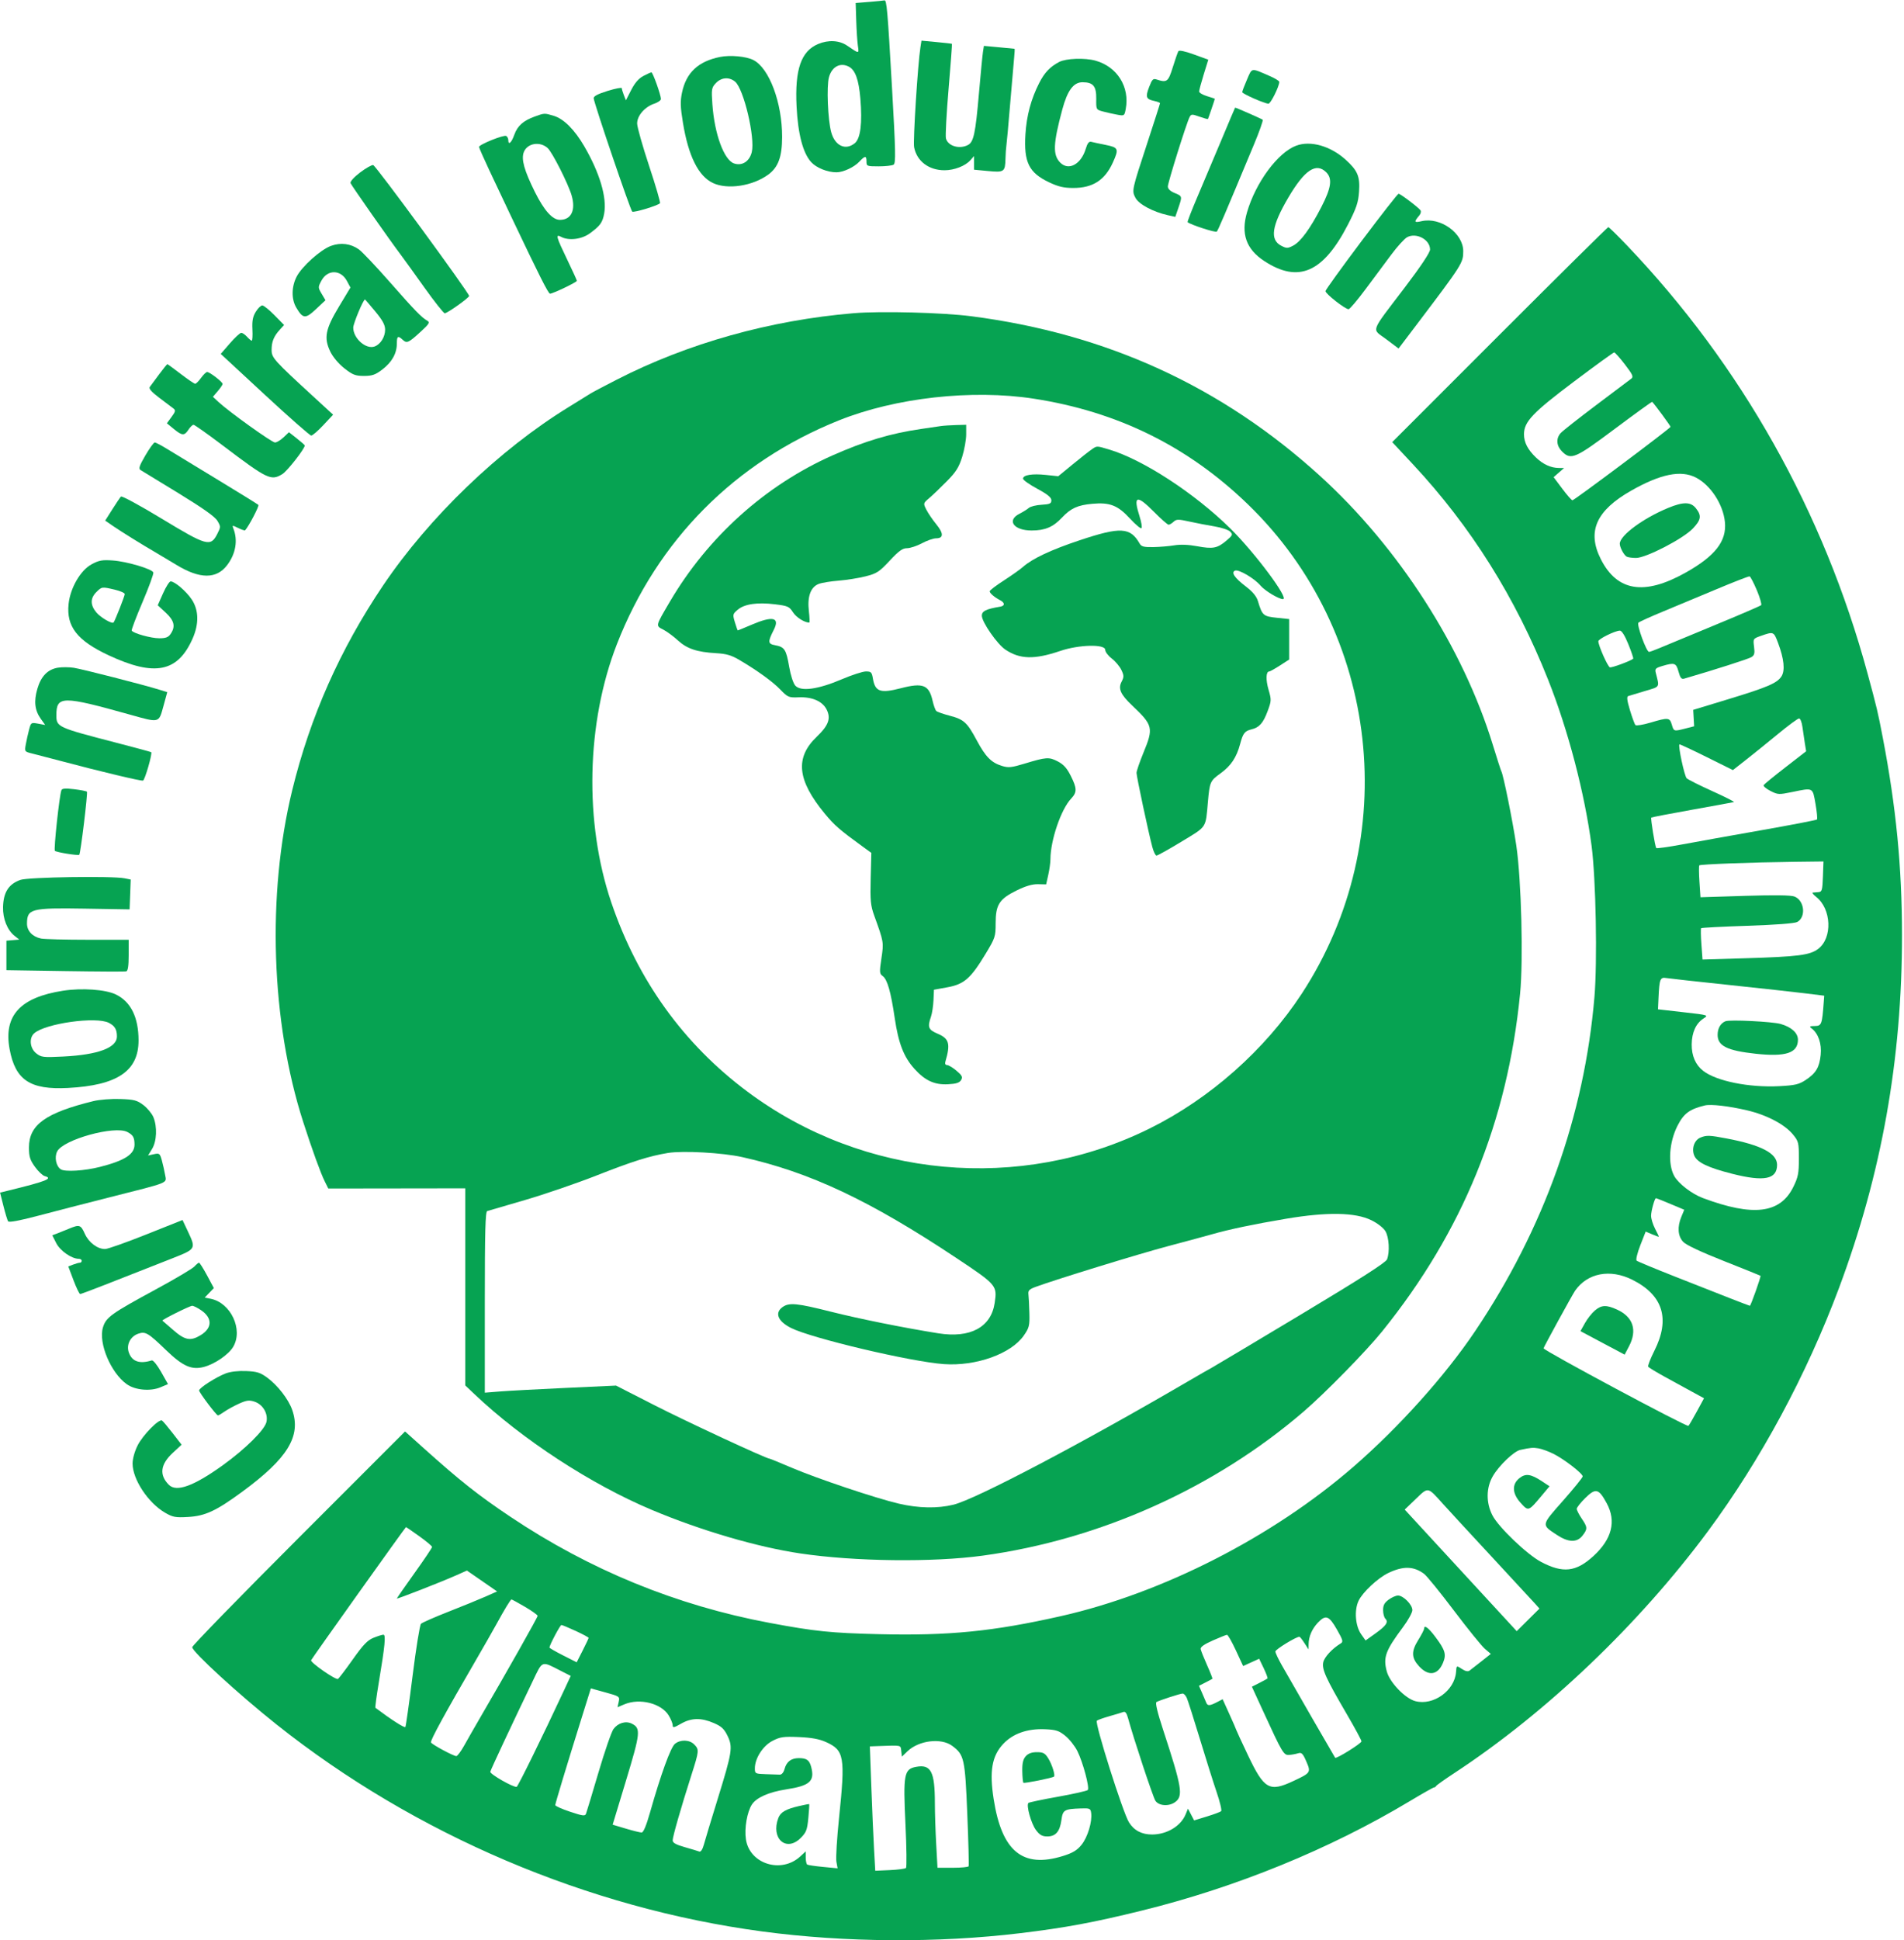 <svg clip-rule="evenodd" fill-rule="evenodd" stroke-linejoin="round" stroke-miterlimit="2" viewBox="0 0 973 991" xmlns="http://www.w3.org/2000/svg"><g fill="#06a352" fill-rule="nonzero"><path d="m444.278.964-7 .571.286 9c.157 4.952.533 10.713.836 12.81.611 4.223.783 4.224-5.503-.046-3.988-2.71-9.523-3.024-14.762-.837-8.755 3.655-11.995 12.978-11.066 31.835.7 14.19 3.286 24.008 7.526 28.571 2.699 2.904 8.302 5.143 12.874 5.143 3.428 0 9.009-2.596 11.667-5.428 2.951-3.143 3.666-3.162 3.666-.096 0 2.382.238 2.476 6.238 2.476 3.429 0 6.86-.386 7.619-.857 1.165-.723 1.039-6.857-.81-39.238-2.283-40-2.72-45.005-3.904-44.666-.363.103-3.857.451-7.667.762zm-10.428 33.122c3.24 1.734 5.018 6.687 5.816 16.211 1.061 12.667.083 20.477-2.864 22.865-4.74 3.84-10.116 1.325-12.026-5.627-1.728-6.286-2.434-23.473-1.155-28.095 1.503-5.429 5.842-7.7 10.229-5.354z"/><path d="m470.373 24.106c-1.348 8.572-3.841 47.869-3.238 51.048 1.359 7.17 7.477 11.809 15.572 11.809 4.952 0 10.61-2.204 13.2-5.142l1.847-2.096v6.953l7.143.684c8.286.794 8.772.446 8.939-6.398.06-2.477.258-5.37.442-6.477.184-1.102 1.039-10.523 1.905-21 .866-10.476 1.785-21.136 2.048-23.762.266-2.666.371-4.782.238-4.809-.133-.026-3.667-.365-7.953-.762l-7.714-.714-.476 3.047c-.263 1.681-1.198 11.334-2.085 21.524-1.749 20.095-2.686 24.5-5.534 26.021-4.381 2.339-10.327.575-11.31-3.354-.327-1.31.284-12.667 1.357-25.238 1.074-12.572 1.846-22.943 1.715-23.048-.13-.104-3.715-.514-7.905-.905l-7.667-.714z"/><path d="m602.183 26.154c-.339.547-1.625 4.238-2.837 8.143-2.337 7.524-3.009 8.037-8.258 6.309-1.828-.602-2.317-.119-3.83 3.786-1.992 5.143-1.602 6.26 2.496 7.149 1.715.371 3.048.89 3.048 1.184 0 .288-2.908 9.381-6.441 20.143-8.035 24.476-8.035 24.476-6.104 28.191 1.693 3.255 8.926 7.139 16.45 8.834l3.904.88 1.565-4.571c2.055-6 2.055-6-1.945-7.641-2.191-.899-3.429-2.095-3.429-3.312 0-1.972 9.56-32.476 11.104-35.428.824-1.577 1.229-1.596 5.039-.238 2.285.814 4.241 1.348 4.361 1.19.175-.228 3.496-10 3.496-10.286 0-.104-1.81-.729-4-1.381-2.191-.652-4-1.729-4-2.381 0-.648 1.063-4.619 2.333-8.714l2.334-7.524-7.334-2.666c-4.571-1.663-7.566-2.29-7.952-1.667z"/><path d="m367.945 29.088c-11.143 2.261-17.272 7.996-19.41 18.161-.949 4.515-.865 7.334.463 15.429 2.795 17.047 7.886 27.274 15.328 30.795 7.429 3.514 20.286 1.56 28.286-4.3 5.082-3.722 7.055-9.067 7.076-19.162.037-17.524-6.563-35.197-14.695-39.351-3.692-1.887-11.81-2.635-17.048-1.572zm7.714 12.621c4.424 3.672 10.334 28.683 8.512 36.016-1.183 4.762-4.986 7.167-9.083 5.745-5.119-1.777-9.977-15.078-11.039-30.221-.54-7.714-.42-8.456 1.739-10.762 2.802-2.991 6.824-3.308 9.871-.778z"/><path d="m541.278 31.641c-4.71 2.486-7.496 5.418-10.215 10.751-4.166 8.173-6.448 16.667-7.036 26.191-.883 14.285 1.766 19.655 12.108 24.546 4.71 2.227 7.524 2.882 12.381 2.882 9.905 0 16.088-3.972 20.162-12.952 3.198-7.048 2.922-7.726-3.686-9.048-3.142-.628-6.442-1.336-7.333-1.571-1.145-.304-1.959.714-2.781 3.476-2.38 8-8.753 11.484-13.064 7.143-3.883-3.911-3.661-9.619 1.055-27.143 2.615-9.714 5.723-13.905 10.314-13.905 5.438 0 7.116 2 7.029 8.381-.077 5.619-.077 5.619 3.495 6.572 1.948.519 5.238 1.255 7.238 1.619 3.619.658 3.675.619 4.342-2.953 2.099-11.238-4.365-21.558-15.437-24.647-5.429-1.515-15.105-1.172-18.572.658z"/><path d="m637.237 40.678c-1.321 3.047-2.435 5.968-2.435 6.381 0 .837 11.524 5.905 13.428 5.905 1.134 0 5.524-8.858 5.524-11.143 0-.48-2.095-1.77-4.762-2.931-9.904-4.312-9.056-4.441-11.755 1.788z"/><path d="m328.755 38.821c-2.381 1.271-4.332 3.523-6.191 7.143l-2.714 5.285-1.048-2.666c-.561-1.429-1.047-3.065-1.047-3.524 0-.474-3.239.144-7.239 1.381-5.047 1.561-7.203 2.699-7.123 3.762.201 2.666 18.766 57.245 19.695 57.9.858.606 12.952-3.043 14.19-4.281.314-.314-2.176-8.858-5.523-18.953-3.348-10.095-6.123-19.883-6.156-21.714-.072-4.004 3.87-8.571 8.822-10.222 1.81-.603 3.334-1.677 3.334-2.349 0-2-4.144-13.619-4.858-13.619-.365 0-2.238.839-4.142 1.857z"/><path d="m624.278 71.249c-3.743 8.953-9.275 22.054-12.286 29.095-3.013 7.048-5.304 12.954-5.095 13.13 1.619 1.358 14.301 5.462 14.905 4.823.693-.734 3.431-7.143 19.082-44.667 2.741-6.571 4.71-12.161 4.394-12.476-.373-.373-13.619-6.19-14.095-6.19-.052 0-3.162 7.333-6.905 16.285z"/><path d="m273.374 59.485c-6 2.174-8.914 4.763-10.562 9.383-1.461 4.096-3.057 5.488-3.057 2.667 0-.762-.489-1.731-1.048-2.076-1.213-.749-13.905 4.362-13.905 5.6 0 .416 2.42 5.905 5.334 12.095 2.92 6.206 7.912 16.762 11.033 23.333 14.342 30.191 19.046 39.524 19.919 39.524 1.428 0 13.714-5.887 13.714-6.571 0-.315-2.249-5.238-5.003-10.953-5.599-11.619-5.997-13.101-3.092-11.529 3.876 2.098 10.476 1.319 14.667-1.731 5.333-3.882 6.545-5.551 7.382-10.168 1.476-8.136-2.272-20.762-10.204-34.381-4.937-8.476-10.461-13.987-15.559-15.52-4.762-1.433-4.762-1.433-9.619.327zm6.476 16.118c2.362 2.116 10.518 18.218 12.267 24.218 2.194 7.523-.181 12.476-5.981 12.476-3.81 0-8.08-4.762-12.811-14.286-5.441-10.952-7.03-16.658-5.649-20.286 1.74-4.571 8.185-5.695 12.174-2.122z"/><path d="m662.421 74.393c-9.426 3.508-20.758 18.856-25.173 34.094-3.174 10.953-.4 18.782 8.792 24.819 17.495 11.489 30.19 5.943 42.863-18.723 4.256-8.286 5.216-11.127 5.601-16.572.558-7.905-.662-10.835-6.845-16.443-7.714-6.997-17.921-9.898-25.238-7.175zm15.333 13.618c3.223 3.223 2.564 7.905-2.496 17.714-5.748 11.143-10.594 17.767-14.456 19.761-2.762 1.425-3.325 1.431-6 .059-5.981-3.065-4.966-10.105 3.543-24.582 8.342-14.19 14.237-18.124 19.409-12.952z"/><path d="m183.945 88.154c-3.047 2.313-5.111 4.619-4.815 5.381.483 1.241 20.314 29.524 25.577 36.476 1.458 1.927 6.94 9.524 12.095 16.762s9.904 13.238 10.476 13.238c1.334 0 12.536-7.971 12.447-8.857-.181-1.81-47.735-66.652-49.018-66.839-.791-.116-3.809 1.598-6.762 3.839z"/><path d="m695.707 123.249c-10.013 13.334-18.289 24.801-18.35 25.429-.125 1.292 10.112 9.314 11.826 9.267.573-.016 4.454-4.601 8.571-10.124 4.117-5.524 10.09-13.546 13.191-17.715 3.116-4.19 6.781-8.217 8.143-8.948 4.703-2.526 11.714 1.234 11.714 6.282 0 1.506-4.701 8.571-12.8 19.238-18.223 24-17.11 20.947-9.676 26.536l6.381 4.797 9.308-12.286c23.306-30.762 23.739-31.444 23.739-37.428 0-9.145-11.619-17.532-21.238-15.332-3.905.894-4.078.463-1.192-2.954.724-.857.98-1.982.585-2.571-.957-1.429-10.271-8.477-11.202-8.477-.419 0-8.987 10.953-19 24.286z"/><path d="m766.373 170.916-54.904 54.905 10.579 11.333c29.611 31.723 52.392 68 69.077 110 10.27 25.851 18.688 58 22.22 84.857 2.211 16.811 3.008 59.143 1.456 77.333-5.16 60.476-25.84 118.339-60.963 170.571-15.307 22.765-38.846 48.994-62.084 69.181-41.362 35.931-97.619 64.652-149.619 76.387-34.659 7.821-57.238 10.065-92.761 9.218-24.762-.591-32.881-1.426-56.096-5.773-47.619-8.917-91.927-27.059-132.571-54.282-16.307-10.922-25.429-18.133-44-34.783l-9.714-8.71-54.381 54.381c-29.905 29.905-54.381 55.024-54.381 55.81 0 2.336 23.905 24.231 43.143 39.516 70.791 56.245 159.047 93.808 248.381 105.713 42.095 5.609 89.489 5.919 131.523.859 23.098-2.781 37.429-5.441 62.286-11.561 48.095-11.84 96.051-31.41 136.666-55.768 6.572-3.942 12.225-7.14 12.619-7.14.429 0 .848-.286 1.048-.714.183-.391 4.429-3.403 9.381-6.653 47.074-30.898 94.341-75.966 129.613-123.585 26.848-36.245 50.28-79.715 66.842-124 21.81-58.316 32.286-116.953 32.244-180.476-.023-34.784-2.996-65.238-9.856-100.953-2.505-13.038-2.937-14.857-7.739-32.571-22.386-82.571-64.55-157.538-123.04-218.762-4.823-5.047-9.107-9.238-9.445-9.238-.34 0-25.333 24.714-55.524 54.905zm64 15.238c3.947 5.143 4.482 6.321 3.286 7.238-.785.601-8.857 6.677-17.905 13.476-9.047 6.799-17.273 13.283-18.244 14.381-2.425 2.743-2.137 6.476.72 9.333 4.569 4.569 6.667 3.67 27.048-11.58 10.286-7.696 18.886-13.91 19.037-13.753 1.559 1.619 9.416 12.315 9.375 12.762-.071.766-49.174 37.524-50.126 37.524-.418 0-2.762-2.667-5.191-5.905l-4.428-5.905 2.666-2.333 2.667-2.333-2.667-.029c-4.095-.044-8.06-1.86-11.714-5.364-4.19-4.019-6.095-7.72-6.095-11.845 0-6.386 4.381-11.01 25.428-26.84 10.953-8.237 20.248-14.97 20.667-14.97.413 0 2.918 2.81 5.476 6.143zm36.238 57.749c7.531 3.854 13.939 13.632 14.864 22.679 1.004 9.819-4.959 17.465-20.292 26.021-20.953 11.691-34.79 9.453-43.108-6.973-7.171-14.162-2.416-24.862 15.584-35.065 14.952-8.476 25.313-10.571 32.952-6.662zm31.191 57.584c1.602 3.81 2.584 7.225 2.19 7.619-.393.393-11.286 5.08-24.238 10.429-12.952 5.348-25.492 10.549-27.905 11.571-2.381 1.009-4.728 1.857-5.143 1.857-1.333 0-6.417-13.957-5.428-14.901.527-.503 6.095-3.033 12.476-5.67 6.311-2.608 18.762-7.799 27.524-11.476s16.366-6.628 16.809-6.524c.447.105 2.112 3.286 3.715 7.095zm-65.667 27.572c1.583 3.904 2.687 7.201 2.476 7.393-1.238 1.122-10.963 4.718-11.904 4.401-1.142-.383-5.905-11.128-5.905-13.318 0-1.16 8.285-5.268 10.952-5.431.968-.059 2.566 2.478 4.381 6.955zm76.472-.762c3.118 8.285 3.718 14.247 1.735 17.238-2.287 3.449-7.159 5.522-27.54 11.719l-17.524 5.328.238 4.191.238 4.19-4.476 1.15c-5.905 1.517-5.905 1.517-6.944-2.007-1.072-3.637-1.818-3.707-10.866-1.018-3.809 1.132-7.296 1.7-7.714 1.256-.415-.441-1.692-3.905-2.809-7.619-1.49-4.952-1.723-6.913-.858-7.19.65-.208 4.524-1.377 8.524-2.572 7.905-2.361 7.474-1.634 5.53-9.333-.507-2.007-.101-2.428 3.327-3.45 6.286-1.875 7.083-1.599 8.308 2.879.86 3.142 1.52 3.979 2.835 3.596 15.715-4.574 32.853-10.055 34.381-10.996 1.577-.97 1.815-1.886 1.381-5.315-.524-4.143-.524-4.143 3.667-5.615 6.285-2.208 6.413-2.155 8.567 3.568zm12.48 42.952c.318 2.381.868 6.106 1.238 8.381l.667 4.095-10.571 8.191c-5.81 4.501-10.829 8.598-11.143 9.095-.313.495 1.238 1.831 3.428 2.952 3.843 1.967 4.286 1.989 11.239.561 10.761-2.21 10.328-2.429 11.812 5.963.724 4.095 1.07 7.784.759 8.095-.315.315-13.095 2.777-28.429 5.476-15.333 2.7-33.594 5.976-40.619 7.286-7.047 1.315-12.909 2.125-13.092 1.81-.661-1.143-2.939-15.162-2.527-15.548.211-.197 9.572-1.999 20.905-4.024 11.333-2.024 20.886-3.773 21.333-3.904.444-.131-4.523-2.647-11-5.572-6.476-2.925-12.411-5.898-13.142-6.583-1.143-1.072-4.467-16.57-3.715-17.322.157-.157 6.381 2.741 13.81 6.429l13.524 6.714 6.857-5.381c3.79-2.974 11.095-8.873 16.333-13.19s9.987-7.81 10.619-7.81c.635 0 1.397 1.905 1.714 4.286zm10.477 76.524c-.256 6.952-.495 7.777-2.286 7.904-1.143.082-2.388.184-2.905.239-.485.051.333 1.071 1.762 2.198 7.81 6.16 8.393 20.928 1.048 26.526-4.249 3.238-10.191 4.001-37.524 4.819l-21.619.647-.572-7.762c-.315-4.286-.379-7.975-.142-8.238.235-.261 10.904-.82 23.666-1.238 14.286-.468 24.082-1.214 25.429-1.936 4.654-2.496 3.714-11.063-1.429-13.015-1.861-.707-10.143-.816-25.381-.335l-22.619.715-.524-7.905c-.29-4.381-.323-8.117-.074-8.381.542-.573 26.693-1.551 48.693-1.82l14.762-.18zm-48.334 55.285c15.905 1.672 33.516 3.607 39 4.286l10 1.238-.254 3.429c-.832 11.238-1.118 12.003-4.508 12.05-2.762.038-3 .226-1.619 1.275 3.36 2.554 5.152 7.818 4.575 13.437-.665 6.476-2.419 9.406-7.718 12.892-3.393 2.233-5.428 2.706-13.428 3.123-15.429.803-32.24-2.587-38.952-7.857-3.874-3.04-5.873-7.682-5.813-13.492.064-6.095 2.147-10.676 6.003-13.204 2.667-1.748 2.667-1.748-10.286-3.224l-12.952-1.476.276-6c.438-9.524.835-10.513 4.01-9.975 1.462.247 15.762 1.827 31.666 3.498zm9.476 64.051c10.096 2.348 19.289 7.167 23.525 12.33 2.879 3.51 3.047 4.191 3.047 12.381 0 7.524-.377 9.433-2.861 14.476-6.676 13.559-20.472 15.243-46.187 5.639-5.714-2.134-12.608-7.459-14.698-11.353-3.281-6.11-2.547-17.143 1.696-25.524 3.193-6.307 6.145-8.51 13.955-10.414 3.106-.757 12.095.273 21.523 2.465zm-42.809 46.283c1.82.743 5.095 2.106 7.095 2.952l3.714 1.571-1.461 3.524c-2.172 5.238-1.848 9.873.898 12.857 1.459 1.587 8.897 5.093 20.706 9.762 10.096 3.991 18.601 7.416 18.81 7.573.376.282-4.953 15.332-5.429 15.332-.157 0-4.714-1.733-10.143-3.857-5.436-2.128-18.142-7.125-28.333-11.143-10.19-4.018-18.882-7.627-19.381-8.048-.501-.422.327-3.904 1.857-7.809l2.762-7.048 3.381 1.429c1.905.805 3.381 1.324 3.381 1.19 0-.133-.878-1.952-2-4.143-1.122-2.19-2-5.075-2-6.571 0-2.381 1.818-8.952 2.476-8.952.161 0 1.762.603 3.667 1.381zm-15.762 40.264c15.715 7.84 19.499 19.974 11.308 36.259-2.012 4-3.451 7.702-3.165 8.143.291.45 3.952 2.693 8.238 5.048 4.286 2.354 10.508 5.762 14 7.667l6.286 3.428-3.619 6.667c-2.017 3.714-3.939 7.004-4.34 7.428-.718.759-74.041-38.476-74.041-39.619 0-.527 14.784-27.524 16.116-29.428 6.315-9.032 17.884-11.247 29.217-5.593zm-40.286 88.915c5.429 2.701 14.953 10.048 14.953 11.535 0 .576-4.544 6.19-10.098 12.476-11.191 12.667-11.094 12.128-3.14 17.384 5.904 3.903 10.275 4.045 13.11.426 2.698-3.444 2.66-4.286-.389-8.762-1.363-2-2.531-4.286-2.531-4.953 0-.673 2-3.202 4.381-5.54 5.316-5.22 6.862-4.841 10.94 2.683 4.991 9.209 2.679 18.338-6.845 27.031-8.857 8.084-15.523 8.823-26.666 2.954-7.143-3.761-21.776-17.75-24.889-23.794-3.336-6.477-3.242-14.149.246-20.096 3.185-5.428 10.736-12.637 13.976-13.341 5.333-1.16 6.5-1.258 9.333-.786 1.651.276 5.143 1.551 7.619 2.783zm-56.575 25.44c2.726 3.037 13.937 15.19 24.909 27 10.971 11.809 20.981 22.633 22.238 24.047l2.286 2.572-5.81 5.761-5.809 5.762-28.62-31.047-28.619-31.048 5.715-5.486c6.401-6.145 5.934-6.228 13.71 2.439zm-522.996 16.666c3.62 2.589 6.524 5.027 6.524 5.476 0 .448-4.022 6.429-9 13.381-4.977 6.953-9 12.742-9 12.953 0 .41 22.476-8.364 30.095-11.748l5.715-2.538 7.714 5.333 7.714 5.334-5.904 2.619c-3.245 1.439-11.762 4.914-18.905 7.714s-13.494 5.589-14.095 6.19c-.603.603-2.53 12.524-4.286 26.524-1.757 14-3.413 25.771-3.686 26.191-.413.635-7.219-3.725-15.314-9.809-.21-.158.574-6.001 1.751-13.048 3.12-18.667 3.662-24.286 2.344-24.286-.641 0-2.857.69-5.047 1.571-3.077 1.238-5.319 3.572-10.572 11-3.636 5.143-7.099 9.696-7.619 10.018-1.111.686-14.176-8.399-13.721-9.541.379-.953 48.18-67.993 48.483-67.997.158-.002 3.19 2.074 6.809 4.663zm513.476 19.208c1.367 1.016 8.192 9.411 15.238 18.745 7.046 9.333 14.127 18.077 15.81 19.523l3.047 2.619-4.809 3.81c-2.667 2.112-5.361 4.213-6.048 4.714-.809.592-2.095.349-3.714-.702-3.037-1.972-2.945-2.012-3.197 1.417-.7 9.523-11.597 17.326-20.803 14.896-5.224-1.379-13.09-9.563-14.592-15.182-1.931-7.225-.703-10.572 8.312-22.667 2.627-3.524 4.756-7.404 4.756-8.667 0-2.761-4.607-7.428-7.333-7.428-1.079 0-3.143.908-4.762 2.095-2.185 1.602-2.857 2.857-2.857 5.333 0 1.81.504 3.743 1.143 4.381 1.721 1.722.476 3.581-5.048 7.532l-5.048 3.611-2.229-3.143c-3.015-4.25-3.645-12.285-1.344-17.142 2.065-4.36 9.859-11.639 15.193-14.189 7.619-3.642 12.959-3.513 18.285.444zm-459.476 16.84c3.524 2.062 6.444 4.149 6.463 4.619.029.722-15.487 28.19-29.481 52.19-2.887 4.953-6.518 11.293-8.124 14.191-1.585 2.857-3.381 5.243-3.953 5.248-1.428.014-12.217-5.788-12.946-6.963-.515-.831 7.205-14.952 23.484-42.952 3.71-6.381 8.053-13.989 9.731-17.047 4.442-8.096 7.449-13.048 7.922-13.048.261 0 3.381 1.7 6.904 3.762zm414.914 11.571c3.136 5.524 3.34 6.296 1.896 7.172-4.286 2.597-8.289 6.925-8.872 9.59-.776 3.547 1.288 8.095 11.971 26.381 4.173 7.143 7.567 13.422 7.567 14 0 1.048-12.88 9.07-13.456 8.381-.271-.324-20.897-36.095-27.238-47.238-1.842-3.238-3.306-6.358-3.306-7.048 0-1.05 10.572-7.523 12.286-7.523.266 0 1.401 1.428 2.571 3.238l2.096 3.238.029-2.667c.042-3.905 1.761-7.875 4.782-11.048 3.953-4.15 5.673-3.523 9.674 3.524zm-388.961.762c3.619 1.679 6.571 3.262 6.571 3.524 0 .265-1.354 3.143-3.047 6.476l-3.048 6-6.952-3.524c-3.81-1.931-6.953-3.739-6.953-4 0-1.238 5.441-11.523 6.095-11.523.42 0 3.715 1.369 7.334 3.047zm337.333 9.905 3.714 8 4.095-1.857 4.096-1.857 2.333 4.857c1.281 2.666 2.14 5.029 1.905 5.238-.239.212-2.096 1.225-4.191 2.286l-3.762 1.904 5.511 12c10.103 22 10.719 23.038 13.537 22.841 1.333-.094 3.443-.482 4.571-.841 1.767-.562 2.425.096 4.196 4.191 2.419 5.594 2.28 5.803-6.577 9.956-12.374 5.802-14.945 4.329-23.358-13.385-3.256-6.857-5.88-12.529-5.88-12.714 0-.182-1.576-3.81-3.476-8l-3.476-7.667-2.952 1.532c-3.62 1.879-4.746 1.936-5.41.278-.267-.667-1.242-2.953-2.114-4.953l-1.619-3.714 3.285-1.667c1.81-.917 3.414-1.773 3.572-1.904.158-.132-1.055-3.238-2.714-6.953-1.66-3.714-3.128-7.395-3.286-8.238-.193-1.031 1.809-2.448 6.19-4.381 3.524-1.554 6.846-2.879 7.286-2.904.443-.027 2.49 3.571 4.524 7.952zm-344.952 10.474 5.047 2.574-3.855 8.285c-10.193 21.905-23.112 48.205-23.764 48.377-1.619.426-13.764-6.517-13.485-7.71.277-1.19 10.649-23.333 21.635-46.191 5.218-10.857 4.275-10.508 14.422-5.335zm29.571 15.812-.619 2.761 3.524-1.484c7.809-3.29 18.841-.524 22.63 5.675 1.105 1.809 2.037 4.095 2.037 5 0 1.444.571 1.339 4.285-.787 5.275-3.02 10.286-3.114 16.762-.313 3.905 1.688 5.28 2.978 7.015 6.576 2.757 5.718 2.366 8.191-5.12 32.381-3.242 10.476-6.388 20.869-6.99 23.095-.67 2.476-1.576 3.863-2.333 3.572-.686-.264-4-1.263-7.429-2.238-4.571-1.301-6.19-2.211-6.19-3.477 0-1.906 4.236-16.666 9.539-33.238 4.022-12.571 4.074-13.148 1.413-15.809-2.41-2.411-7.048-2.521-9.81-.235-2.186 1.811-7.213 15.663-12.7 34.997-1.919 6.762-3.392 10.285-4.3 10.285-.764 0-4.381-.893-8.095-2l-6.714-2 6.895-22.761c7.327-24.191 7.56-26.489 2.914-28.833-3.087-1.558-7.04-.406-9.388 2.737-1.021 1.367-4.452 11.286-7.659 22.143s-6.066 20.328-6.381 21.143c-.489 1.263-1.667 1.111-8.143-1.048-4.19-1.396-7.571-2.906-7.571-3.381 0-.826 5.746-19.809 13.635-45.047l4.555-14.572 7.429 2.048c7.238 1.995 7.412 2.119 6.809 4.81zm290.333-1.905c.576 1.307 3.559 10.666 6.619 20.762 3.06 10.095 6.945 22.416 8.619 27.333 1.686 4.952 2.708 9.272 2.286 9.667-.423.396-3.667 1.604-7.286 2.714l-6.524 2-3.142-6-1.22 2.952c-2.463 5.964-9.542 10.215-17.066 10.25-5.333.024-9.296-2.059-11.889-6.25-3.123-5.047-17.58-50.781-16.397-51.87.419-.386 3.334-1.43 6.476-2.32 3.143-.891 6.336-1.855 7.096-2.143.966-.367 1.689.619 2.41 3.286 2.677 9.905 12.647 40.003 13.912 42 1.695 2.675 6.773 3.087 10.011.812 4.38-3.077 3.672-7.384-6.135-37.288-2.842-8.667-3.979-13.461-3.294-13.883 1.312-.807 11.905-4.252 13.334-4.336.64-.038 1.604.98 2.19 2.314zm-62.095 19.286c2.099 1.705 4.857 5.19 6.143 7.761 2.857 5.715 6.354 18.795 5.321 19.905-.437.47-7.321 2.02-15.226 3.429-7.905 1.408-14.73 2.841-15.095 3.168-1.254 1.124 1.369 10.546 3.863 13.879 1.869 2.498 3.185 3.238 5.756 3.238 4.294 0 6.432-2.476 7.235-8.381.71-5.213 1.432-5.641 10.003-5.931 4.476-.151 4.883.03 5.193 2.312.607 4.477-1.806 12.442-4.933 16.286-2.321 2.853-4.546 4.183-9.593 5.736-20.534 6.318-31.122-2.403-35.296-29.069-2.236-14.286-.899-22.048 4.855-28.191 4.95-5.284 12.345-7.895 21.298-7.518 5.714.24 7.211.722 10.476 3.376zm-122.381 3.139c9.424 4.235 9.989 7.48 6.742 38.718-1.089 10.476-1.701 20.569-1.361 22.428l.619 3.381-7.381-.714c-4.095-.396-7.72-.926-8.143-1.191-.415-.259-.762-1.904-.762-3.619v-3.143l-2.761 2.56c-9.677 8.968-25.902 3.917-27.802-8.655-.864-5.714.59-14.112 3.099-17.905 2.319-3.504 8.703-6.304 17.465-7.658 12.095-1.87 14.671-4.162 12.801-11.389-.92-3.556-2.325-4.572-6.325-4.572-3.905 0-6.298 1.812-7.299 5.524-.488 1.81-1.442 2.934-2.463 2.905-.92-.026-4.143-.133-7.191-.238-5.333-.184-5.523-.286-5.523-2.952 0-5.143 4.112-11.543 9.047-14.08 3.932-2.021 5.572-2.255 13.476-1.92 6.381.27 10.386 1.003 13.762 2.52zm64.572 1.973c6.125 4.578 6.542 6.459 7.698 34.745.585 14.285.892 26.343.683 26.762-.211.42-3.858.761-8.143.761h-7.762l-.667-12.142c-.366-6.667-.667-16.009-.667-20.715 0-16.285-1.968-20.11-9.619-18.686-6.141 1.142-6.638 3.829-5.418 29.258.571 11.904.695 21.961.276 22.381-.418.417-4.143.912-8.239 1.095l-7.476.333-.619-11c-.341-6.055-.961-20.333-1.381-31.762l-.762-20.762 4.381-.159c12.096-.44 11.311-.61 11.672 2.54l.328 2.858 2.857-2.745c5.81-5.58 17.239-6.961 22.858-2.762z"/><path d="m169.183 125.571c-5.333 1.935-14.927 10.527-17.612 15.773-2.633 5.143-2.713 11.429-.201 15.715 3.406 5.809 4.704 5.918 10.099.849l4.857-4.564-1.952-3.285c-1.898-3.195-1.901-3.381-.111-6.715 3.095-5.763 9.838-5.714 12.974.096l1.851 3.428-5.802 9.619c-7.008 11.619-7.878 16.046-4.527 23.048 1.332 2.782 4.234 6.243 7.186 8.571 4.258 3.358 5.667 3.905 10.048 3.905 4.19 0 5.856-.582 9.381-3.275 4.921-3.761 7.428-8.249 7.428-13.296 0-3.81.56-4.147 3.048-1.837 2.072 1.924 2.952 1.509 9.428-4.449 4-3.68 4.503-4.527 3.143-5.294-2.98-1.679-6.381-5.182-19.274-19.849-7.033-8-14.089-15.444-15.773-16.64-4.158-2.952-9.238-3.596-14.191-1.8zm22.572 33.488c3.785 4.571 5.047 6.904 5.047 9.333 0 3.714-2.319 7.439-5.333 8.568-4.411 1.651-10.952-4.092-10.952-9.616 0-2.095 5.12-14.364 6-14.378.104-.001 2.477 2.759 5.238 6.093z"/><path d="m130.707 159.249c-1.521 2.462-1.931 4.619-1.714 9 .156 3.143.004 5.762-.334 5.762-.353 0-1.394-.857-2.428-2s-2.299-2-2.952-2c-.628 0-3.25 2.429-5.81 5.381l-4.667 5.381 22.524 20.857c12.381 11.465 23.06 20.857 23.714 20.857.659 0 3.423-2.381 6.191-5.333l5-5.333-9.429-8.658c-21.047-19.325-22-20.385-22-24.485 0-4.191 1.142-6.959 4.283-10.381l2.098-2.286-4.904-5c-2.71-2.762-5.502-5-6.239-5-.745 0-2.215 1.429-3.333 3.238z"/><path d="m436.326 159.968c-42.762 3.571-84.845 15.364-121.143 33.948-6.571 3.364-12.587 6.543-13.428 7.095-.845.555-5.81 3.63-11.143 6.904-35.429 21.743-71.277 56.189-94.856 91.144-21.953 32.546-37.271 67.047-46.426 104.571-13.013 53.333-10.863 118.268 5.609 169.428 4.539 14.096 8.857 26.011 10.975 30.286l1.841 3.714 35-.047 35-.048v100.667l4.762 4.517c24.29 23.042 59.428 45.966 90.476 59.027 25.142 10.577 53.933 19.021 76 22.291 27.904 4.136 67.681 4.61 93.238 1.113 59.904-8.197 118.535-34.515 163.999-73.616 11.048-9.501 32.015-30.904 40.118-40.951 41.055-50.904 63.963-106.953 70.454-172.381 1.705-17.182.658-58.191-1.936-75.81-1.809-12.285-6.651-36.259-7.657-37.904-.225-.368-2.193-6.477-4.389-13.619-15.256-49.619-48.059-100.654-88.113-137.084-50.396-45.837-109.143-72.74-178.381-81.689-14.572-1.884-46.238-2.705-60-1.556zm91.905 43.657c42.761 6.587 78.716 24.29 109.333 53.833 67.75 65.373 79.435 170.934 27.681 250.077-18.748 28.67-46.919 53.623-77.776 68.892-66.191 32.754-146.049 25.451-205.429-18.784-32.669-24.337-56.105-56.87-69.644-96.68-13.896-40.857-12.781-91.844 2.885-132 20.71-53.08 60.283-92.939 113.426-114.243 28.921-11.594 68-15.951 99.524-11.095zm-148.953 387.39c34.62 7.709 65.334 22.182 109.619 51.655 20.476 13.627 20.744 13.941 19.41 22.864-1.855 12.407-12.457 18.1-28.838 15.485-17.619-2.812-40.502-7.417-54.953-11.06-17.238-4.346-21.219-4.728-24.571-2.359-4.205 2.973-2.476 7.284 4.286 10.688 10.488 5.28 61.428 17.315 78.19 18.472 16.381 1.131 34.223-5.244 40.743-14.559 2.78-3.972 3.049-5.048 2.876-11.524-.104-3.904-.32-8.222-.476-9.524-.238-1.984.381-2.626 3.714-3.854 10.503-3.867 52.762-16.853 67.905-20.866 9.333-2.473 19.332-5.175 22.095-5.971 8.712-2.509 21.524-5.193 38-7.963 20.952-3.521 35.283-3.271 43.524.761 3.143 1.537 6.169 3.899 7.188 5.608 1.86 3.121 2.29 10.571.831 14.381-.62 1.617-13.543 9.885-44.21 28.285-23.809 14.286-44.234 26.472-45.333 27.048-1.105.579-6.476 3.662-12 6.889-54.381 31.766-108.623 60.281-120 63.084-8.163 2.012-17.809 1.833-27.904-.516-11.675-2.717-41.81-12.817-54.858-18.387-5.904-2.52-10.976-4.594-11.238-4.594-1.663 0-42.095-18.764-58.762-27.271l-19.714-10.062-25.762 1.19c-14.19.656-29.248 1.469-33.523 1.81l-7.762.619v-46.191c0-36.095.27-46.273 1.238-46.571.681-.21 9.333-2.737 19.238-5.619 9.877-2.874 26.381-8.531 36.571-12.534 18.476-7.258 26.983-9.944 36.476-11.516 7.65-1.266 27.905-.146 38 2.102z"/><path d="m81.279 191.249c-2.13 2.857-4.295 5.779-4.762 6.429-.581.806 1 2.587 4.904 5.523 3.143 2.364 6.412 4.832 7.191 5.429 1.218.934 1.078 1.571-.952 4.333l-2.381 3.238 3.523 2.898c4.286 3.524 5.423 3.575 7.53.341.869-1.334 2.053-2.477 2.566-2.477.521 0 7.238 4.754 14.857 10.515 23.047 17.429 24.719 18.231 30.571 14.657 2.476-1.513 11.429-12.949 11.429-14.6 0-.206-1.857-1.845-4.048-3.572l-4.048-3.19-2.761 2.619c-1.524 1.445-3.488 2.619-4.381 2.619-1.596 0-23.619-15.792-28.953-20.76l-2.762-2.573 2.477-2.905c1.38-1.619 2.476-3.242 2.476-3.667 0-1.028-6.572-6.095-7.905-6.095-.514 0-1.939 1.381-3.095 3-1.157 1.619-2.538 3-3 3-.476 0-3.762-2.226-7.381-5s-6.672-5-6.857-5c-.182 0-2.109 2.381-4.238 5.238z"/><path d="m74.279 232.63c-3.108 5.333-3.58 6.786-2.429 7.476.786.472 9.524 5.804 19.429 11.857 12.476 7.625 18.555 11.936 19.809 14.048 1.763 2.969 1.761 3.143-.08 6.762-3.382 6.646-5.348 6.103-28.301-7.815-11.047-6.699-20.46-11.799-20.905-11.328s-2.438 3.429-4.428 6.571l-3.619 5.715 4.19 2.877c4.125 2.832 15.143 9.668 21.238 13.178 1.689.972 6.572 3.895 10.953 6.556 12 7.289 20.456 7.338 25.924.151 4.453-5.854 5.607-12.762 3.148-18.858-.64-1.586-.453-1.597 2.499-.142 1.714.844 3.354 1.395 3.544 1.19 1.857-2 7.326-12.45 6.789-12.973-.42-.409-9.952-6.307-21.285-13.17-11.334-6.863-22.806-13.836-25.619-15.571-2.762-1.704-5.532-3.143-6.048-3.143-.521 0-2.7 3-4.809 6.619z"/><path d="m46.802 288.233c-5.654 3.047-10.884 12.064-11.749 20.254-1.218 11.536 4.416 18.745 20.511 26.245 23.524 10.961 35.245 8.628 42.85-8.531 3.335-7.523 3.186-14.573-.422-20-2.786-4.19-8.692-9.238-10.809-9.238-.625 0-2.372 2.762-3.857 6.096l-2.714 6.095 4.095 3.789c4.381 4.053 5.075 7.113 2.469 10.877-1.179 1.704-2.469 2.191-5.802 2.191-4.191 0-13.18-2.497-14.06-3.905-.23-.368 2.245-6.905 5.536-14.619s5.755-14.463 5.51-15.095c-.692-1.789-13.558-5.602-20.605-6.107-5.524-.396-7.135-.11-10.953 1.948zm11.905 12.969c2.762.651 5.048 1.664 5.048 2.238 0 .95-4.864 13.333-5.686 14.476-.7.972-6.648-2.477-8.87-5.143-3.095-3.714-3.1-7.201-.016-10.286 2.858-2.857 2.858-2.857 9.524-1.285z"/><path d="m29.469 341.059c-5.156.902-8.51 4.38-10.375 10.761s-1.337 11.013 1.749 15.334l2.245 3.143-3.619-.667c-3.573-.658-3.632-.619-4.619 3.095-.557 2.095-1.295 5.408-1.667 7.476-.658 3.669-.619 3.726 3.191 4.667 2.13.526 8.333 2.14 13.857 3.607 21.238 5.637 41.869 10.562 42.857 10.23.952-.319 4.858-13.836 4.191-14.504-.157-.157-8.096-2.307-17.619-4.773-30.381-7.865-30.858-8.083-30.858-14.084 0-10.011 2.953-10.03 37.905-.244 14.857 4.16 14.416 4.274 16.776-4.327l1.986-7.238-4.095-1.272c-8-2.486-39.199-10.473-43.619-11.168-2.476-.389-6.179-.405-8.286-.036z"/><path d="m31.374 403.63c-1.026 2.667-4 30.286-3.333 30.952.761.762 11.924 2.552 12.476 2 .666-.666 4.427-31.674 3.904-32.194-.317-.315-3.238-.885-6.571-1.282-4.476-.533-6.121-.4-6.476.524z"/><path d="m10.421 449.434c-5.992 2.134-8.66 6.291-8.868 13.815-.166 6 2.166 11.83 5.916 14.788l2.381 1.879-3.286.285-3.285.286v15.048l30 .476c16.476.261 30.558.326 31.238.143.85-.229 1.238-2.81 1.238-8.238v-7.905h-20.857c-11.429 0-22.235-.281-23.905-.621-4.381-.892-7.222-3.918-7.197-7.665.05-7.543 2.054-8.062 29.387-7.615l23.048.377.286-7.619.285-7.619-3.142-.627c-6.381-1.273-49.22-.62-53.239.812z"/><path d="m32.231 506.036c-21.905 3.383-30.472 12.718-27.334 29.784 2.915 15.851 10.477 20.895 29.81 19.885 25.238-1.318 36.095-8.617 36.095-24.266 0-11.809-3.955-19.811-11.619-23.505-5.256-2.533-17.333-3.384-26.952-1.898zm23.429 16.419c3.051 1.585 4.095 3.365 4.095 6.984 0 5.731-9.714 9.338-27.524 10.22-10.19.505-11.145.391-13.714-1.634-3.238-2.551-3.777-7.815-1.048-10.234 5.716-5.069 31.714-8.701 38.191-5.336z"/><path d="m47.755 562.412c-24.476 5.998-32.953 12.093-32.953 23.694 0 4.667.517 6.337 3.048 9.857 1.644 2.286 3.925 4.471 4.952 4.744 4.541 1.207 1.048 2.614-18.19 7.327l-4.571 1.12 1.714 6.809c.935 3.714 2.017 7.286 2.381 7.857.427.671 5.952-.355 15.381-2.857 8.089-2.147 24.619-6.409 36.714-9.466 30.952-7.826 28.908-6.998 28.149-11.391-.344-1.991-1.097-5.333-1.673-7.429-.969-3.523-1.272-3.759-4.047-3.142l-3 .666 2.042-3.333c2.427-3.962 2.733-11.333.675-16.286-.745-1.795-3.098-4.63-5.098-6.143-3.259-2.464-4.715-2.844-11.858-3.095-4.476-.157-10.63.324-13.666 1.068zm17.333 15.785c2.926 1.543 3.626 2.766 3.656 6.385.042 4.982-4.989 8.232-17.751 11.468-7.81 1.981-17.762 2.591-19.905 1.221-2.437-1.557-3.383-6.213-1.863-9.165 3.125-6.068 29.387-13.324 35.863-9.909z"/><path d="m74.755 630.534c-10.191 4.061-19.638 7.404-21 7.432-3.883.079-8.395-3.289-10.403-7.765-2.081-4.64-2.74-4.849-8.169-2.582-2.19.914-4.908 2.006-6.19 2.487l-2.286.857 2.032 4c1.983 3.905 7.866 8 11.492 8 .857 0 1.524.438 1.524 1 0 .571-.408 1-.953 1-.512 0-2.095.44-3.428.952l-2.476.953 2.666 7.047c1.478 3.905 3.007 7.048 3.429 7.048.626 0 16.762-6.251 47.047-18.227 12.191-4.821 12.191-4.821 7.93-13.868l-2.691-5.714z"/><path d="m99.326 646.915c-.969 1.075-9.857 6.339-19.762 11.706-22.762 12.334-25.406 14.236-26.957 19.39-2.396 7.964 4.005 23.195 12.195 29.018 4.26 3.029 12.096 3.734 17.238 1.551l3.81-1.617-3.524-6.238c-1.99-3.524-4.062-6.073-4.762-5.859-6.285 1.925-10.121.589-11.745-4.093-1.351-3.895.793-8.164 4.793-9.542 3.709-1.278 5.048-.492 14.19 8.324 8.667 8.357 13.134 10.327 19.524 8.607 5.524-1.486 12.544-6.33 14.851-10.247 5.188-8.81-1.232-22.485-11.517-24.535l-3.048-.607 2.333-2.429 2.334-2.429-3.477-6.476c-1.891-3.524-3.758-6.476-4.095-6.476-.332 0-1.435.905-2.381 1.952zm3.476 22.335c5.829 3.999 5.715 9.093-.285 12.735-5.165 3.134-8 2.6-14-2.639-2.857-2.495-5.368-4.675-5.524-4.797-.482-.376 14-7.586 15.238-7.586.672 0 2.762 1.046 4.571 2.287z"/><path d="m115.374 701.496c-4.953 1.884-13.619 7.424-13.619 8.705 0 1.048 8.829 12.762 9.619 12.762.324 0 1.809-.867 3.428-2 1.548-1.083 4.953-2.939 7.429-4.048 3.809-1.706 5.111-1.87 7.809-.987 4.286 1.404 7.052 6.083 6.129 10.368-.863 4.014-10.89 13.926-22.509 22.251-14.762 10.577-23.531 13.729-27.388 9.845-5.005-5.041-4.327-10.432 2.054-16.335l4.476-4.142-4.571-5.904c-2.507-3.239-4.959-6.145-5.429-6.437-1.565-.972-9.857 7.484-12.476 12.722-1.524 3.048-2.571 6.812-2.571 9.238 0 8.069 7.905 20.043 16.571 25.102 3.946 2.303 5.334 2.564 11.714 2.198 8.839-.506 14.381-3.079 27.715-12.864 23.333-17.123 30.256-28.461 25.56-41.864-1.902-5.429-7.477-12.606-12.798-16.476-3.549-2.581-5.191-3.092-10.715-3.334-4-.175-8.034.289-10.428 1.2z"/><path d="m852.516 259.418c-12.857 5.303-24.762 14.104-24.762 18.307 0 1.81 1.981 5.593 3.429 6.547.576.38 2.762.7 4.857.711 5.072.026 23.974-9.734 28.995-14.972 4.29-4.476 4.625-6.588 1.644-10.381-2.621-3.336-6.449-3.393-14.163-.212z"/><path d="m881.754 521.626c-2.5 1.014-4 3.623-4 6.956 0 5.643 4.857 8.054 19.429 9.643 15.428 1.682 21.619-.37 21.619-7.167 0-3.445-3.334-6.473-8.857-8.045-4.286-1.22-25.971-2.287-28.191-1.387z"/><path d="m868.992 581.039c-3.127 1.251-4.657 5.638-3.196 9.162 1.47 3.545 7.006 6.205 19.482 9.361 16.286 4.12 22.857 2.798 22.857-4.599 0-5.873-8.095-10.108-25.714-13.453-8.857-1.681-10.278-1.731-13.429-.471z"/><path d="m815.087 669.325c-1.594 1.339-3.867 4.209-5.142 6.495l-2.286 4.095 11.286 6 11.285 6 2.212-4.19c4.373-8.286 2.169-15.074-6.116-18.84-5.429-2.467-7.892-2.371-11.239.44z"/><path d="m776.516 754.964c-4.018 3.177-3.773 7.904.66 12.761 3.911 4.286 3.911 4.286 10.688-3.81l3.985-4.762-3.809-2.518c-5.714-3.777-8.374-4.163-11.524-1.671z"/><path d="m727.754 831.915c0 .531-1.361 3.143-3.076 5.905-3.55 5.714-3.41 9.048.559 13.333 4.798 5.18 9.53 4.477 12.168-1.809 1.799-4.286 1.163-6.476-3.817-13.143-3.628-4.857-5.834-6.477-5.834-4.286z"/><path d="m524.183 897.058c-1.357 1.531-1.832 3.572-1.762 7.572.053 3.047.306 5.687.571 5.952.445.444 14.973-2.476 15.634-3.143.71-.716-.975-6.095-2.894-9.238-1.66-2.718-2.597-3.238-5.835-3.238-2.666 0-4.43.647-5.714 2.095z"/><path d="m408.231 922.511c-6.667 1.542-9.341 3.092-10.475 6.071-3.986 10.476 4.033 17.62 11.438 10.19 2.829-2.839 3.309-4.095 3.894-10.19.365-3.81.559-7.017.428-7.095-.13-.079-2.523.385-5.285 1.024z"/><path d="m480.754 217.63c-1.373.207-5.952.879-10.047 1.473-15.599 2.264-28.762 6.191-45.238 13.493-34.286 15.195-63.698 41.632-83.161 74.748-7.388 12.572-7.309 12.241-3.411 14.216 1.819.921 5.239 3.438 7.524 5.537 4.658 4.276 9.714 5.968 19.524 6.531 5.238.301 7.769 1.031 11.81 3.41 9.333 5.492 17.092 11.104 21.098 15.259 3.741 3.879 4.235 4.083 9.378 3.871 6.762-.278 12.019 2 14.145 6.129 2.373 4.606 1.093 8.194-5.002 14.023-11.186 10.697-9.995 22.167 4.072 39.215 4.975 6.028 7.547 8.266 19.356 16.844l4.476 3.251-.333 13.047c-.287 11.239-.038 13.867 1.798 18.953 4.916 13.619 4.916 13.619 3.697 21.809-1.063 7.143-1.007 7.921.648 9.117 2.371 1.712 4.149 7.931 6.16 21.55 1.899 12.857 4.635 19.858 10.125 25.905 5.418 5.965 10.191 8.151 17.048 7.806 4.191-.211 5.898-.755 6.714-2.14.913-1.547.524-2.341-2.333-4.761-1.905-1.614-4.042-2.905-4.809-2.905-.844 0-1.185-.667-.877-1.715 2.689-9.142 1.956-11.807-3.933-14.294-4.768-2.013-5.289-3.325-3.438-8.658.58-1.672 1.165-5.476 1.295-8.428l.238-5.381 6.953-1.268c8.496-1.549 11.892-4.542 19.522-17.209 4.82-8 5.049-8.701 5.049-15.428 0-9.524 1.851-12.434 10.667-16.77 4.666-2.295 8.06-3.296 10.952-3.23l4.191.095 1.095-4.905c.595-2.666 1.095-6.252 1.095-7.857 0-9.714 5.416-25.609 10.579-31.047 3.074-3.238 3.035-5.238-.227-11.715-1.966-3.904-3.656-5.763-6.638-7.302-4.474-2.31-5.809-2.219-16.952 1.156-6.667 2.02-8.232 2.178-11.524 1.167-5.44-1.67-8.374-4.64-12.864-13.021-4.949-9.238-6.591-10.732-13.898-12.645-3.238-.847-6.313-1.932-6.809-2.402-.492-.466-1.355-2.857-1.891-5.238-1.82-8.083-4.919-9.31-16.157-6.401-10.571 2.737-13.208 1.83-14.344-4.933-.544-3.238-.919-3.619-3.561-3.619-1.637 0-7.238 1.823-12.571 4.091-12 5.103-20.704 6.267-23.525 3.147-1.04-1.15-2.368-5.238-3.126-9.619-1.532-8.857-2.35-10.115-7.159-11.011-3.771-.702-3.852-1.655-.673-7.941s-.565-7.149-11.231-2.59c-3.81 1.628-7.06 2.971-7.191 2.971s-.793-1.857-1.476-4.143c-1.195-4-1.146-4.221 1.429-6.424 3.431-2.936 10-3.896 19.047-2.786 6.572.807 7.309 1.136 9.217 4.115 1.647 2.571 5.876 5.238 8.307 5.238.261 0 .169-2.667-.205-5.905-.857-7.428.915-12.28 5.062-13.862 1.559-.595 6.191-1.35 10.191-1.662 4-.311 10.233-1.307 13.714-2.19 5.714-1.45 7.003-2.286 12.333-8 4.709-5.048 6.56-6.381 8.857-6.381 1.585 0 5.048-1.147 7.619-2.524 2.572-1.377 5.84-2.524 7.191-2.524 3.92 0 3.978-2.476.167-7.143-1.945-2.38-4.22-5.724-5.12-7.523-1.619-3.238-1.619-3.238 1.62-6 1.804-1.54 5.767-5.334 8.952-8.572 4.638-4.715 6.1-7.047 7.762-12.381 1.128-3.619 2.047-8.775 2.047-11.476v-4.905l-5.238.143c-2.857.078-6.385.316-7.762.524z"/><path d="m557.754 229.633c-1.368.946-5.714 4.374-9.714 7.664l-7.238 5.952-6.381-.675c-6.952-.736-11.619.033-11.619 1.913 0 .684 3.238 2.985 7.238 5.143 5.238 2.826 7.238 4.457 7.238 5.905 0 1.676-.809 2.046-5 2.285-2.762.158-5.682.883-6.524 1.62-.851.745-2.952 2.054-4.762 2.967-6.697 3.38-2.952 8.556 6.191 8.556 6.857 0 10.973-1.743 15.512-6.571 4.496-4.781 8.012-6.389 15.44-7.061 9.048-.819 13.071.751 19.31 7.537 2.802 3.048 5.493 5.292 5.881 4.905.397-.397-.015-3-.926-5.857-3.461-10.857-1.57-11.464 7.42-2.381 3.488 3.524 6.845 6.476 7.363 6.476.504 0 1.714-.717 2.571-1.524 1.415-1.332 2.429-1.344 8.048-.095 3.524.783 9.333 1.902 12.857 2.476s7.139 1.779 8 2.667c1.441 1.484 1.286 1.862-1.857 4.537-4.695 3.996-6.952 4.434-15.048 2.919-4.285-.802-8.54-.969-11.619-.456-2.663.444-7.524.852-10.762.905-4.857.078-6.096-.243-6.986-1.81-4.748-8.359-9.776-8.635-30.633-1.683-14.762 4.921-24.234 9.378-29.047 13.667-1.369 1.219-5.715 4.294-9.715 6.873s-7.238 5.05-7.238 5.524c0 .954 2.477 3.082 5.238 4.502 2.572 1.322 2.664 2.93.191 3.345-7.333 1.23-9.429 2.259-9.429 4.629 0 3.226 7.81 14.489 12 17.307 7.425 4.992 14.858 5.171 28.096.677 9.523-3.234 22.952-3.559 22.952-.555 0 1.034 1.524 3.058 3.333 4.428 1.81 1.37 4.052 4.026 4.905 5.81 1.367 2.857 1.382 3.646.12 6.047-1.848 3.515-.549 6.477 5.261 11.998 10.865 10.324 11.154 11.526 5.867 24.383-1.919 4.667-3.486 9.247-3.486 10.191 0 1.882 6.159 30.762 8.083 37.904.642 2.381 1.578 4.307 2.107 4.334.526.026 6.286-3.186 12.858-7.17 13.104-7.946 12.209-6.592 13.435-20.306.911-10.191 1.145-10.715 6.469-14.552 5.296-3.816 8.164-8.115 9.99-14.972 1.471-5.524 2.327-6.624 5.82-7.479 3.991-.978 5.949-3.188 8.224-9.283 1.955-5.238 1.98-5.805.485-10.952-1.493-5.143-1.341-9.334.338-9.334.416 0 2.905-1.385 5.477-3.047l4.714-3.048v-20.667l-6.381-.669c-6.885-.722-7.353-1.14-9.601-8.569-.724-2.393-2.685-4.757-6.113-7.369-5.81-4.427-7.749-7.286-5.524-8.146 1.882-.727 9.901 3.992 12.935 7.611 2.235 2.666 9.349 6.952 11.541 6.952 3.315 0-14.286-23.605-26.857-36.018-18.191-17.962-44.735-35.258-62-40.397-6.571-1.956-6.16-1.957-9.048.037z"/></g></svg>